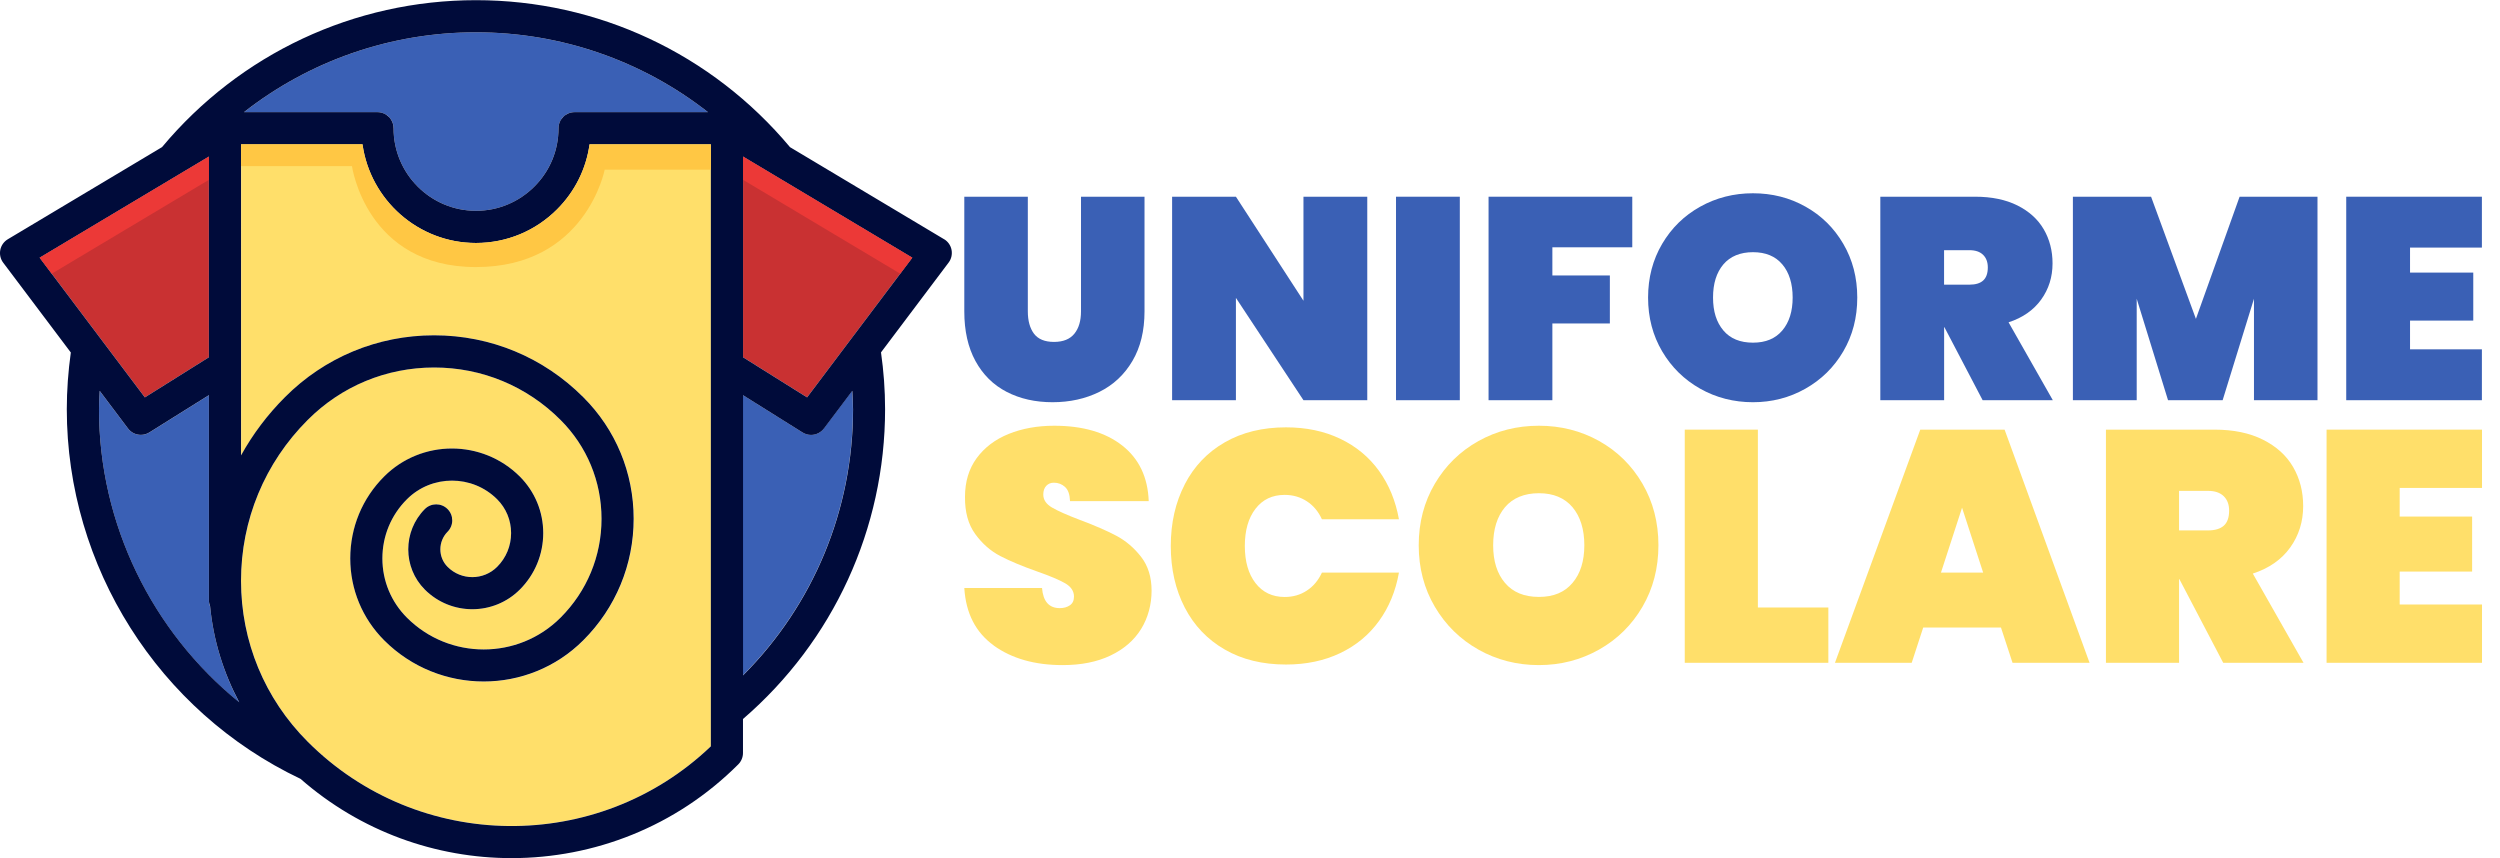 <svg xmlns="http://www.w3.org/2000/svg" viewBox="0 0 434.9 149.32"><defs><style>      .cls-1 {        fill: #ec3937;      }      .cls-1, .cls-2, .cls-3, .cls-4, .cls-5, .cls-6 {        stroke-width: 0px;      }      .cls-2 {        fill: #000b3a;      }      .cls-3 {        fill: #3a60b5;      }      .cls-4 {        fill: #c93132;      }      .cls-5 {        fill: #ffdf6a;      }      .cls-6 {        fill: #ffc744;      }    </style></defs><g id="OBJECTS"><g><path class="cls-3" d="M36.34,104.4v-35.65l-10.35,6.48c-.46.29-.97.43-1.48.43-.85,0-1.69-.39-2.24-1.11l-4.93-6.55c-.05,1.07-.12,2.14-.12,3.21,0,20,9.25,38.7,24.4,50.99-2.75-5.16-4.49-10.81-5.07-16.71-.14-.33-.21-.69-.21-1.07Z"></path><path class="cls-3" d="M143.32,74.54c-.55.73-1.38,1.11-2.24,1.11-.51,0-1.02-.14-1.48-.43l-10.35-6.48v48.72c12.22-12.26,19.13-28.79,19.13-46.27,0-1.08-.07-2.15-.13-3.22l-4.94,6.56Z"></path><path class="cls-3" d="M68.46,22.31c0,7.92,6.43,14.36,14.34,14.36,3.84,0,7.44-1.49,10.15-4.21,2.71-2.71,4.21-6.32,4.21-10.15,0-1.54,1.25-2.8,2.8-2.8h23.2c-11.42-8.94-25.55-13.89-40.36-13.89s-28.94,4.95-40.35,13.89h23.22c1.54,0,2.8,1.25,2.8,2.8Z"></path><path class="cls-4" d="M129.26,62.15l11.14,6.98,7.64-10.15s.06-.09.1-.13l10.56-14.02-29.44-17.59v34.91Z"></path><path class="cls-5" d="M123.66,25.1v104.72c-19.63,18.75-50.83,18.49-70.13-.8-7.47-7.47-11.59-17.41-11.59-27.98s4.12-20.5,11.59-28c5.87-5.87,13.68-9.12,21.98-9.12s16.12,3.24,22,9.13c4.6,4.59,7.14,10.68,7.14,17.19s-2.54,12.6-7.14,17.21c-7.36,7.36-19.35,7.36-26.71,0-2.76-2.76-4.27-6.41-4.27-10.31s1.51-7.55,4.27-10.29c4.31-4.32,11.35-4.32,15.68,0,1.57,1.57,2.44,3.65,2.44,5.87s-.88,4.32-2.44,5.89c-2.37,2.37-6.24,2.37-8.61,0-1.68-1.68-1.68-4.42,0-6.11,1.08-1.1,1.08-2.87-.02-3.95-1.08-1.08-2.87-1.08-3.95.02-3.84,3.86-3.84,10.14,0,14,4.57,4.55,11.99,4.55,16.53,0,2.63-2.63,4.08-6.11,4.08-9.84s-1.45-7.21-4.08-9.82c-6.51-6.51-17.09-6.51-23.58,0-3.82,3.8-5.91,8.85-5.91,14.24s2.09,10.46,5.91,14.26c9.54,9.54,25.07,9.54,34.62,0,5.67-5.65,8.78-13.16,8.78-21.16s-3.11-15.51-8.78-21.16c-6.92-6.93-16.14-10.76-25.95-10.76s-19.01,3.82-25.93,10.76c-3.06,3.06-5.61,6.47-7.64,10.14V25.1h21.12c1.36,9.69,9.69,17.17,19.74,17.17,5.33,0,10.35-2.09,14.11-5.85,3.09-3.09,5.05-7.05,5.65-11.31h21.1Z"></path><polygon class="cls-4" points="36.34 62.15 36.34 27.24 6.9 44.83 25.2 69.13 36.34 62.15"></polygon><path class="cls-2" d="M164.24,41.62l-26.81-16.02C123.84,9.35,103.97.03,82.8.03S41.76,9.35,28.19,25.59L1.36,41.62c-.68.41-1.16,1.08-1.31,1.86-.15.78.03,1.59.51,2.22l11.76,15.62c-.45,3.24-.7,6.56-.7,9.87,0,27.39,15.95,52.57,40.66,64.3,10.48,9.18,23.59,13.79,36.72,13.79,14.28,0,28.56-5.44,39.43-16.31.52-.52.82-1.24.82-1.98v-5.91c15.72-13.56,24.72-33.11,24.72-53.9,0-3.35-.25-6.66-.71-9.88l11.76-15.62c.48-.63.66-1.44.51-2.22-.15-.78-.63-1.46-1.31-1.86ZM82.8,5.62c14.82,0,28.94,4.95,40.36,13.89h-23.2c-1.54,0-2.8,1.25-2.8,2.8,0,3.83-1.49,7.44-4.21,10.15-2.71,2.71-6.32,4.21-10.15,4.21-7.91,0-14.34-6.44-14.34-14.36,0-1.54-1.25-2.8-2.8-2.8h-23.22c11.42-8.94,25.54-13.89,40.35-13.89ZM6.9,44.83l29.44-17.59v34.91l-11.14,6.98L6.9,44.83ZM17.22,71.2c0-1.07.07-2.14.12-3.21l4.93,6.55c.55.73,1.38,1.11,2.24,1.11.51,0,1.02-.14,1.48-.43l10.35-6.48v35.65c0,.38.08.74.21,1.07.57,5.91,2.32,11.55,5.07,16.71-15.15-12.29-24.4-30.99-24.4-50.99ZM123.66,129.83c-19.62,18.75-50.84,18.49-70.13-.8-7.48-7.48-11.6-17.42-11.6-27.99s4.12-20.51,11.6-27.99c5.87-5.88,13.68-9.12,21.99-9.12s16.12,3.24,21.99,9.12c4.6,4.59,7.13,10.7,7.13,17.2s-2.53,12.6-7.13,17.2c-7.37,7.37-19.35,7.37-26.72,0-2.75-2.75-4.27-6.41-4.27-10.3s1.51-7.55,4.27-10.3c4.32-4.32,11.36-4.32,15.69,0,1.57,1.57,2.43,3.66,2.43,5.88s-.86,4.31-2.43,5.88c-2.38,2.38-6.25,2.38-8.62,0-1.68-1.68-1.67-4.42,0-6.11,1.09-1.1,1.08-2.87-.01-3.95-1.09-1.09-2.87-1.08-3.95.01-3.84,3.87-3.84,10.15,0,14,4.56,4.56,11.97,4.56,16.53,0,2.62-2.62,4.07-6.12,4.07-9.83s-1.45-7.21-4.08-9.84c-6.52-6.49-17.1-6.49-23.59,0-3.81,3.8-5.9,8.87-5.9,14.25s2.1,10.45,5.9,14.25c9.55,9.55,25.08,9.55,34.63,0,5.66-5.65,8.77-13.16,8.77-21.15s-3.11-15.51-8.77-21.15c-6.93-6.94-16.14-10.76-25.95-10.76s-19.02,3.82-25.94,10.76c-3.05,3.05-5.61,6.46-7.64,10.13V25.11h21.13c1.36,9.68,9.7,17.16,19.74,17.16,5.33,0,10.34-2.08,14.11-5.85,3.1-3.1,5.06-7.04,5.65-11.31h21.1v104.72ZM129.26,117.47v-48.72l10.35,6.48c.46.29.97.43,1.48.43.85,0,1.69-.39,2.24-1.11l4.94-6.56c.05,1.07.13,2.14.13,3.22,0,17.48-6.91,34.02-19.13,46.27ZM148.14,58.85s-.07.08-.1.13l-7.64,10.15-11.14-6.98V27.24l29.44,17.59-10.56,14.02Z"></path><polygon class="cls-1" points="158.7 44.83 129.26 27.24 129.26 31.28 156.6 47.61 158.7 44.83"></polygon><polygon class="cls-1" points="6.9 44.83 9 47.61 36.34 31.28 36.34 27.24 6.9 44.83"></polygon><path class="cls-6" d="M123.66,25.1v4.42h-18.47s-3.26,16.94-22.39,16.94-21.57-17.56-21.57-17.56h-19.29v-3.8h21.12c1.36,9.69,9.69,17.17,19.74,17.17,5.33,0,10.35-2.09,14.11-5.85,3.09-3.09,5.05-7.05,5.65-11.31h21.1Z"></path></g></g><g id="TEXTS"><g><g><path class="cls-3" d="M178.8,34.22v19.95c0,1.63.36,2.93,1.07,3.88.72.95,1.88,1.43,3.48,1.43s2.78-.48,3.55-1.43c.77-.95,1.15-2.24,1.15-3.88v-19.95h11.05v19.95c0,3.37-.7,6.24-2.1,8.62-1.4,2.38-3.32,4.18-5.75,5.38-2.43,1.2-5.15,1.8-8.15,1.8s-5.66-.6-7.98-1.8c-2.32-1.2-4.12-2.98-5.42-5.35-1.3-2.37-1.95-5.25-1.95-8.65v-19.95h11.05Z"></path><path class="cls-3" d="M237.85,69.62h-11.1l-11.75-17.8v17.8h-11.1v-35.4h11.1l11.75,18.1v-18.1h11.1v35.4Z"></path><path class="cls-3" d="M253.95,34.22v35.4h-11.1v-35.4h11.1Z"></path><path class="cls-3" d="M283.95,34.22v8.8h-13.9v4.9h10v8.35h-10v13.35h-11.1v-35.4h25Z"></path><path class="cls-3" d="M295.77,67.62c-2.78-1.57-4.99-3.73-6.62-6.5-1.63-2.77-2.45-5.88-2.45-9.35s.82-6.58,2.45-9.35c1.63-2.77,3.84-4.92,6.62-6.47,2.78-1.55,5.84-2.33,9.17-2.33s6.38.77,9.15,2.33c2.77,1.55,4.96,3.71,6.57,6.47,1.62,2.77,2.43,5.88,2.43,9.35s-.81,6.58-2.43,9.35c-1.62,2.77-3.82,4.93-6.6,6.5-2.78,1.57-5.83,2.35-9.12,2.35s-6.39-.78-9.17-2.35ZM310.05,57.49c1.2-1.42,1.8-3.33,1.8-5.73s-.6-4.36-1.8-5.77c-1.2-1.42-2.9-2.12-5.1-2.12s-3.95.71-5.15,2.12c-1.2,1.42-1.8,3.34-1.8,5.77s.6,4.31,1.8,5.73c1.2,1.42,2.92,2.12,5.15,2.12s3.9-.71,5.1-2.12Z"></path><path class="cls-3" d="M344.9,69.62l-6.65-12.7h-.05v12.7h-11.1v-35.4h16.5c2.87,0,5.32.51,7.35,1.52,2.03,1.02,3.56,2.4,4.58,4.15s1.53,3.73,1.53,5.93c0,2.37-.66,4.47-1.98,6.3-1.32,1.83-3.21,3.15-5.67,3.95l7.7,13.55h-12.2ZM338.2,49.52h4.4c1.07,0,1.87-.24,2.4-.73.53-.48.8-1.24.8-2.27,0-.93-.28-1.67-.83-2.2s-1.34-.8-2.38-.8h-4.4v6Z"></path><path class="cls-3" d="M403.15,34.22v35.4h-11.05v-17.65l-5.45,17.65h-9.5l-5.45-17.65v17.65h-11.1v-35.4h13.6l7.8,21.25,7.6-21.25h13.55Z"></path><path class="cls-3" d="M419.25,43.07v4.35h11v8.35h-11v5h12.5v8.85h-23.6v-35.4h23.6v8.85h-12.5Z"></path></g><g><path class="cls-5" d="M172.88,112.29c-3.15-2.27-4.86-5.6-5.13-10h13.52c.19,2.33,1.22,3.5,3.09,3.5.69,0,1.27-.16,1.75-.49.48-.32.72-.83.72-1.52,0-.95-.52-1.73-1.55-2.32-1.03-.59-2.64-1.27-4.81-2.03-2.6-.92-4.75-1.81-6.44-2.69-1.7-.88-3.16-2.16-4.38-3.84-1.22-1.68-1.81-3.84-1.78-6.47,0-2.64.68-4.88,2.03-6.73,1.36-1.85,3.21-3.26,5.56-4.21,2.35-.95,4.99-1.43,7.93-1.43,4.96,0,8.91,1.15,11.83,3.44,2.92,2.29,4.46,5.52,4.61,9.68h-13.69c-.04-1.15-.32-1.97-.86-2.46-.54-.5-1.18-.75-1.95-.75-.54,0-.97.18-1.32.54-.34.36-.52.87-.52,1.52,0,.92.51,1.67,1.52,2.26,1.01.59,2.63,1.31,4.84,2.15,2.56.96,4.67,1.87,6.33,2.75,1.66.88,3.1,2.1,4.32,3.67,1.22,1.57,1.83,3.53,1.83,5.9s-.61,4.71-1.83,6.67c-1.22,1.97-3,3.5-5.33,4.61-2.33,1.11-5.1,1.66-8.31,1.66-4.85,0-8.85-1.14-12-3.41Z"></path><path class="cls-5" d="M206.1,84.25c1.62-3.13,3.94-5.57,6.96-7.3,3.02-1.74,6.57-2.61,10.65-2.61,3.51,0,6.65.66,9.42,1.98,2.77,1.32,5.02,3.18,6.76,5.59,1.74,2.41,2.89,5.21,3.47,8.42h-13.4c-.61-1.34-1.48-2.38-2.61-3.12-1.13-.74-2.42-1.12-3.87-1.12-2.14,0-3.83.8-5.07,2.41-1.24,1.6-1.86,3.76-1.86,6.47s.62,4.87,1.86,6.47c1.24,1.6,2.93,2.41,5.07,2.41,1.45,0,2.74-.37,3.87-1.12,1.13-.74,2-1.79,2.61-3.12h13.4c-.57,3.21-1.73,6.02-3.47,8.42-1.74,2.41-3.99,4.27-6.76,5.59-2.77,1.32-5.91,1.98-9.42,1.98-4.09,0-7.64-.87-10.65-2.61-3.02-1.74-5.34-4.17-6.96-7.3-1.62-3.13-2.43-6.7-2.43-10.71s.81-7.58,2.43-10.71Z"></path><path class="cls-5" d="M257.2,113.01c-3.19-1.79-5.72-4.28-7.59-7.45-1.87-3.17-2.81-6.74-2.81-10.71s.94-7.54,2.81-10.71c1.87-3.17,4.4-5.64,7.59-7.42,3.19-1.78,6.69-2.66,10.51-2.66s7.31.89,10.48,2.66c3.17,1.78,5.68,4.25,7.53,7.42,1.85,3.17,2.78,6.74,2.78,10.71s-.93,7.54-2.78,10.71c-1.85,3.17-4.37,5.65-7.56,7.45-3.19,1.79-6.67,2.69-10.46,2.69s-7.32-.9-10.51-2.69ZM273.55,101.41c1.38-1.62,2.06-3.81,2.06-6.56s-.69-4.99-2.06-6.62c-1.38-1.62-3.32-2.43-5.84-2.43s-4.52.81-5.9,2.43c-1.37,1.62-2.06,3.83-2.06,6.62s.69,4.94,2.06,6.56c1.38,1.62,3.34,2.43,5.9,2.43s4.47-.81,5.84-2.43Z"></path><path class="cls-5" d="M305.8,105.68h12.26v9.62h-24.98v-40.56h12.72v30.93Z"></path><path class="cls-5" d="M348.08,109.17h-13.52l-2,6.13h-13.35l14.84-40.56h14.67l14.78,40.56h-13.4l-2.01-6.13ZM344.99,99.61l-3.67-11.29-3.67,11.29h7.33Z"></path><path class="cls-5" d="M386.75,115.3l-7.62-14.55h-.06v14.55h-12.72v-40.56h18.9c3.28,0,6.09.58,8.42,1.75,2.33,1.17,4.08,2.75,5.24,4.75,1.16,2,1.75,4.27,1.75,6.79,0,2.71-.75,5.12-2.26,7.22-1.51,2.1-3.68,3.61-6.5,4.53l8.82,15.52h-13.98ZM379.07,92.27h5.04c1.22,0,2.14-.28,2.75-.83.61-.55.92-1.42.92-2.61,0-1.07-.32-1.91-.95-2.52-.63-.61-1.54-.92-2.72-.92h-5.04v6.87Z"></path><path class="cls-5" d="M417.45,84.88v4.98h12.6v9.57h-12.6v5.73h14.32v10.14h-27.04v-40.56h27.04v10.14h-14.32Z"></path></g></g></g></svg>